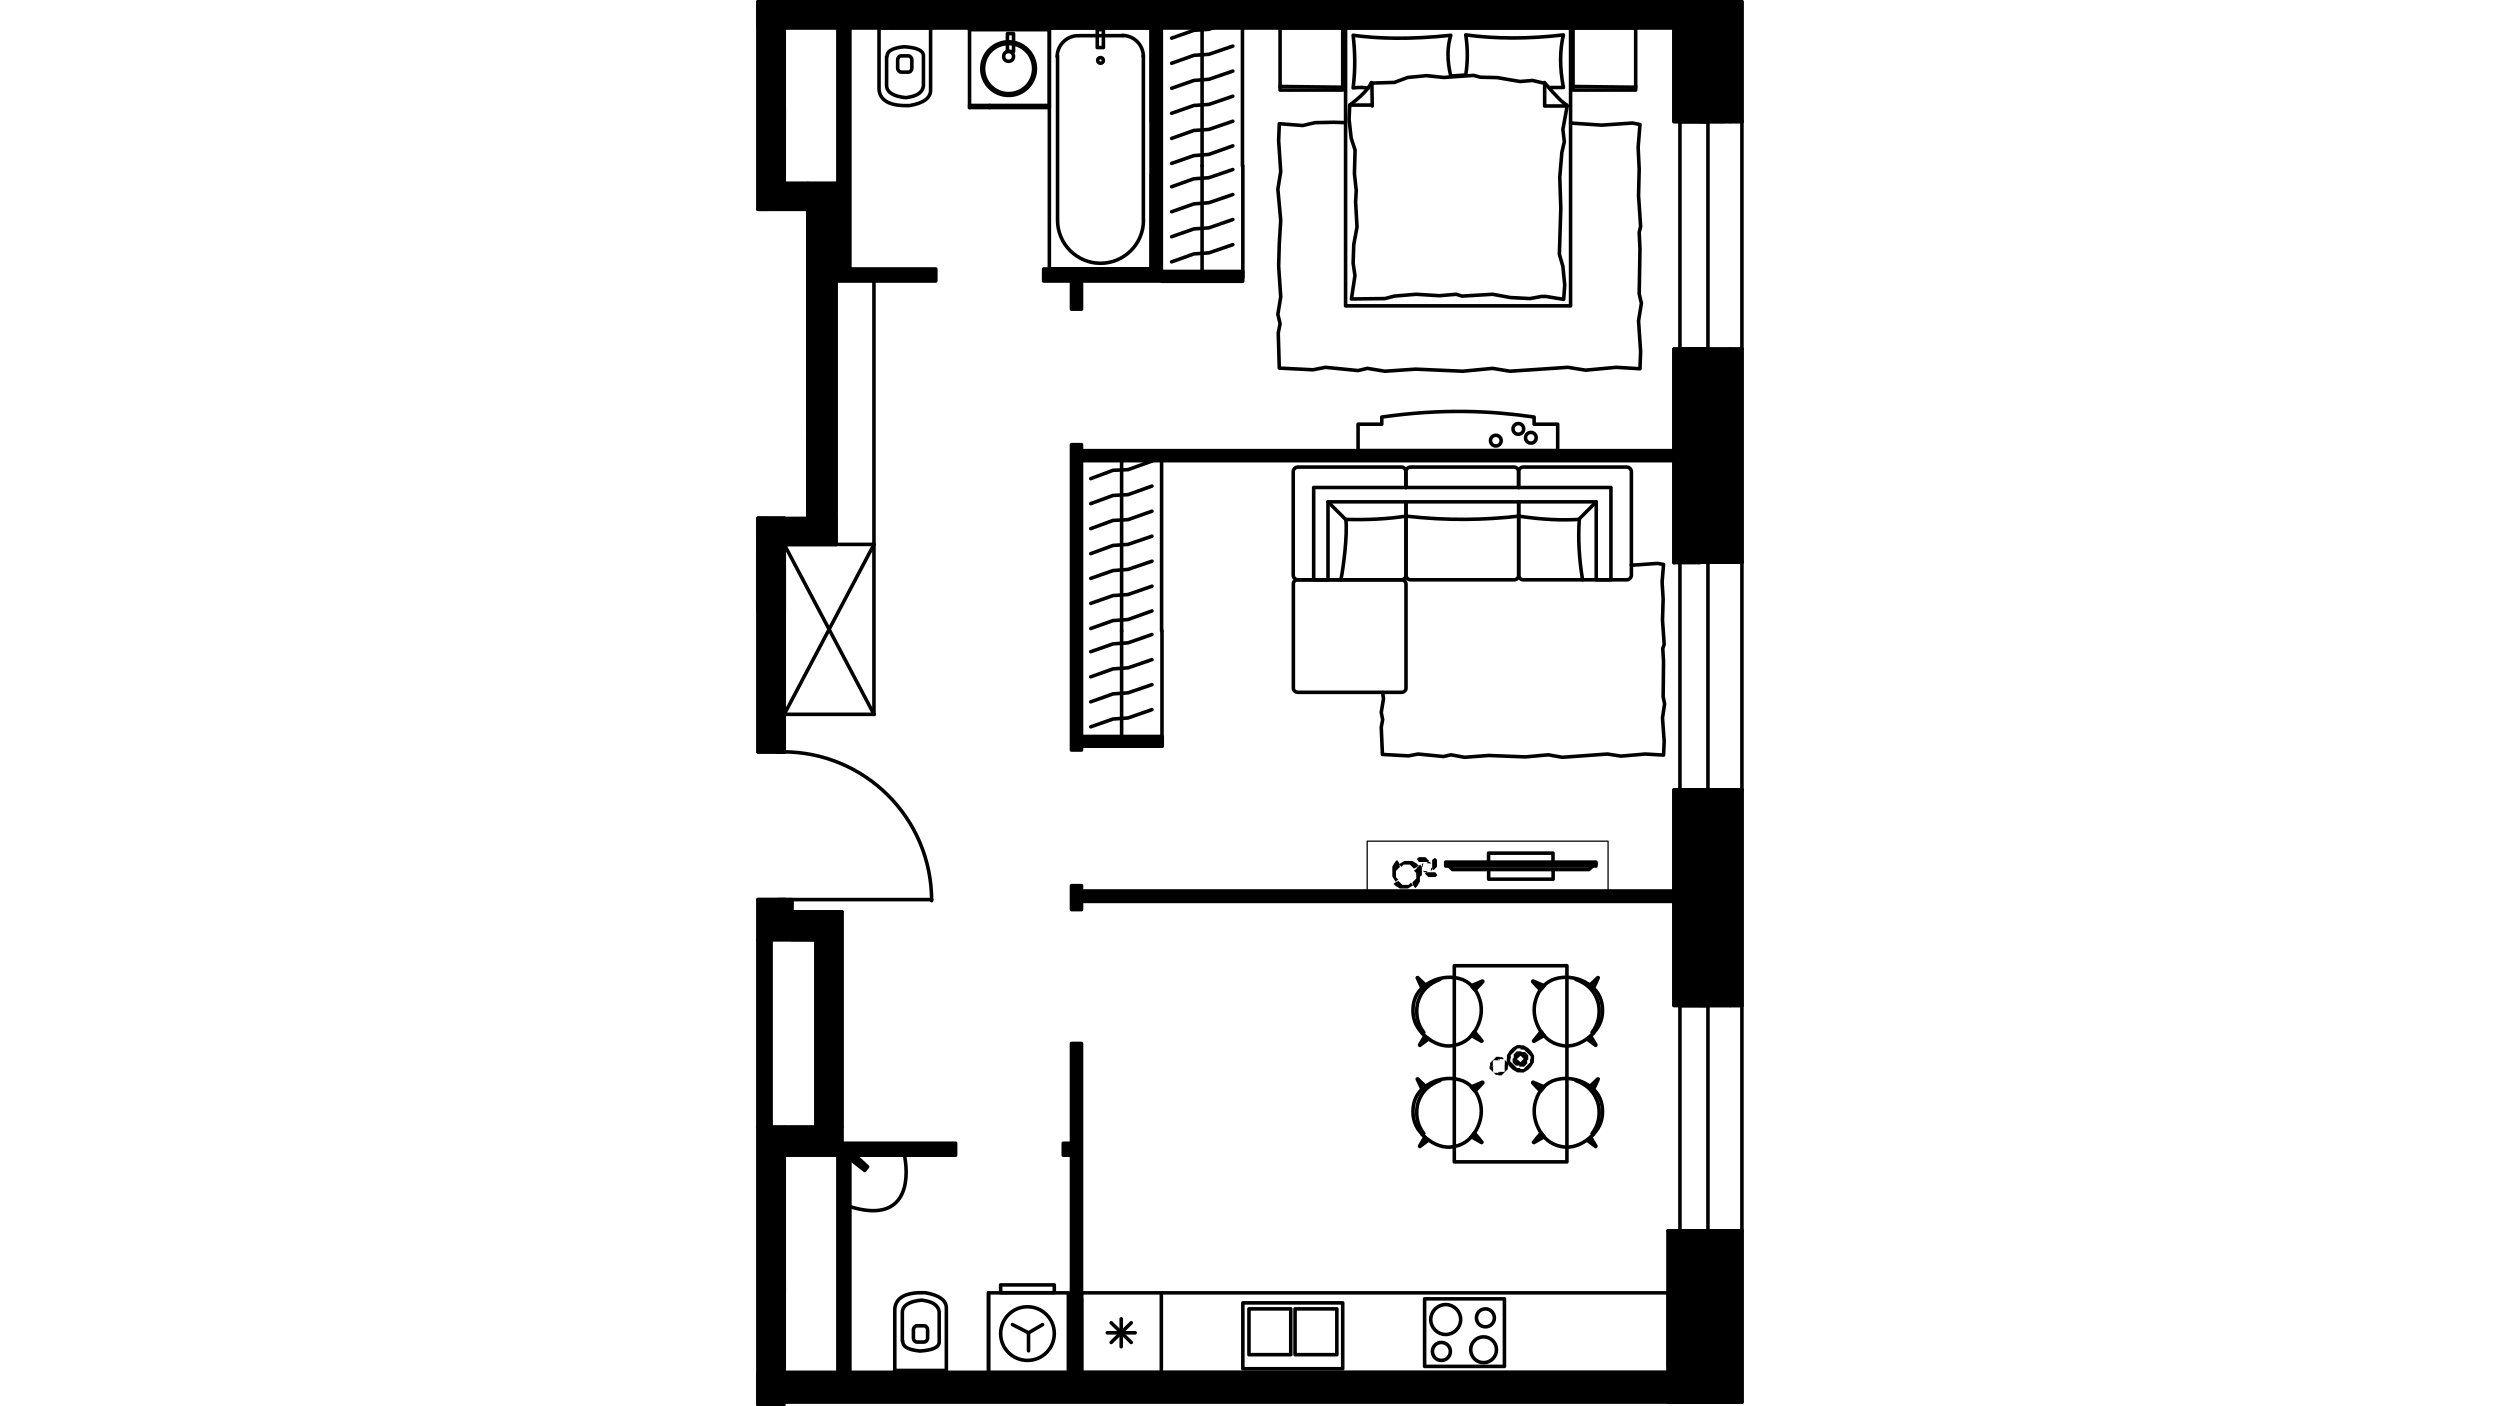 <?xml version="1.0" encoding="utf-8"?>
<!-- Generator: Adobe Illustrator 22.0.1, SVG Export Plug-In . SVG Version: 6.00 Build 0)  -->
<svg version="1.1" id="Слой_1" xmlns="http://www.w3.org/2000/svg" xmlns:xlink="http://www.w3.org/1999/xlink" x="0px" y="0px"
	 viewBox="0 0 1920 1080" style="enable-background:new 0 0 1920 1080;" xml:space="preserve">
<style type="text/css">
	.st0{fill:none;stroke:#000000;stroke-width:2.747;stroke-linecap:round;stroke-linejoin:round;stroke-miterlimit:22.926;}
	.st1{fill:none;stroke:#000000;stroke-width:0.986;stroke-linecap:round;stroke-linejoin:round;stroke-miterlimit:22.926;}
	.st2{fill:none;}
</style>
<g>
	<polygon class="st0" points="891.9,992.9 830.6,992.9 830.6,1054.1 830.6,992.9 1281.2,992.9 1281.2,1054.1 830.6,1054.1 
		891.9,1054.1 	"/>
	<rect x="1094.1" y="997.5" class="st0" width="61.3" height="51.9"/>
	<rect x="954.5" y="1000.6" class="st0" width="76.7" height="50.6"/>
	<line class="st0" x1="850.4" y1="1023.6" x2="871.8" y2="1023.6"/>
	<line class="st0" x1="853.4" y1="1015.9" x2="868.8" y2="1031"/>
	<line class="st0" x1="861.1" y1="1012.9" x2="861.1" y2="1034.3"/>
	<line class="st0" x1="868.8" y1="1015.9" x2="853.4" y2="1031"/>
	<rect x="959.2" y="1005.2" class="st0" width="32.1" height="35.2"/>
	<rect x="994.6" y="1005.2" class="st0" width="32.1" height="35.2"/>
	<path class="st0" d="M1107,1031c-3.8,0-6.9,3-6.9,6.9c0,3.8,3,6.9,6.9,6.9c3.8,0,6.9-3,6.9-6.9
		C1113.9,1034.1,1110.8,1031,1107,1031"/>
	<path class="st0" d="M1110.3,1001.9c-6.3,0-11.5,5.2-11.5,11.5s5.2,11.5,11.5,11.5s11.5-5.2,11.5-11.5S1116.6,1001.9,1110.3,1001.9
		"/>
	<path class="st0" d="M1139.4,1026.7c-5.5,0-9.9,4.4-9.9,9.9s4.4,9.9,9.9,9.9s9.9-4.4,9.9-9.9S1144.9,1026.7,1139.4,1026.7"/>
	<path class="st0" d="M1140.8,1005.2c-3.8,0-6.9,3-6.9,6.9c0,3.8,3,6.9,6.9,6.9c3.8,0,6.9-3,6.9-6.9
		C1147.6,1008.2,1144.6,1005.2,1140.8,1005.2"/>
	<rect x="805.9" y="21.4" class="st0" width="78.3" height="185.2"/>
	<path class="st0" d="M828.1,27.4c-8.8,0-16.2,7.1-16.2,16.2"/>
	<path class="st0" d="M828.9,27.4"/>
	<line class="st0" x1="828.9" y1="27.4" x2="862.7" y2="27.4"/>
	<path class="st0" d="M878.1,43.4c0-8.8-7.1-16.2-16.2-16.2"/>
	<path class="st0" d="M878.1,42.8"/>
	<line class="st0" x1="878.1" y1="42.8" x2="878.1" y2="168.4"/>
	<path class="st0" d="M812.2,169.2c0,18.1,14.8,33,33,33c18.1,0,33-14.8,33-33"/>
	<path class="st0" d="M812.2,168.4"/>
	<line class="st0" x1="812.2" y1="168.4" x2="812.2" y2="42.8"/>
	<path class="st0" d="M845.2,44.2c-1.4,0-2.2,1.1-2.2,2.2c0,1.4,1.1,2.2,2.2,2.2c1.4,0,2.2-1.1,2.2-2.2
		C847.4,45,846.3,44.2,845.2,44.2"/>
	<rect x="842.7" y="22.8" class="st0" width="4.7" height="13.7"/>
	<line class="st0" x1="805.9" y1="82.6" x2="744.6" y2="82.6"/>
	<polyline class="st0" points="805.9,82.6 805.9,21.4 744.6,21.4 744.6,82.6 	"/>
	<line class="st0" x1="805.9" y1="22.8" x2="744.6" y2="22.8"/>
	<path class="st0" d="M774.6,32.1c-11.5,0-20.6,9.3-20.6,20.6c0,11.5,9.3,20.6,20.6,20.6c11.5,0,20.6-9.3,20.6-20.6
		C795.2,41.2,785.8,32.1,774.6,32.1"/>
	<path class="st0" d="M774.6,33.5c-10.7,0-19.2,8.5-19.2,19.2s8.5,19.2,19.2,19.2s19.2-8.5,19.2-19.2S785.3,33.5,774.6,33.5"/>
	<path class="st0" d="M774.6,39.5c-2.2,0-3.8,1.6-3.8,3.8s1.6,3.8,3.8,3.8s3.8-1.6,3.8-3.8S776.7,39.5,774.6,39.5"/>
	<rect x="773.7" y="25.8" class="st0" width="4.7" height="13.7"/>
	<line class="st0" x1="805.9" y1="81" x2="744.6" y2="81"/>
	<line class="st0" x1="760" y1="82.6" x2="760" y2="81"/>
	<line class="st0" x1="589.9" y1="865.7" x2="589.9" y2="721.7"/>
	<line class="st0" x1="582.2" y1="721.7" x2="582.2" y2="865.7"/>
	<polyline class="st0" points="602.3,690.9 597.6,690.9 582.2,690.9 	"/>
	<polyline class="st0" points="602.3,577.5 597.6,577.5 582.2,577.5 	"/>
	<line class="st0" x1="602.3" y1="700.3" x2="602.3" y2="690.9"/>
	<path class="st0" d="M602.3,398h-20.1v179.4 M602.3,577.5V418.1"/>
	<line class="st0" x1="582.2" y1="690.9" x2="582.2" y2="721.7"/>
	<path class="st0" d="M715.5,691.7c0-63.2-51.1-114.3-114.3-114.3"/>
	<line class="st0" x1="602.3" y1="690.9" x2="715.5" y2="690.9"/>
	<line class="st0" x1="602.3" y1="577.5" x2="597.6" y2="577.5"/>
	<line class="st0" x1="602.3" y1="690.9" x2="597.6" y2="690.9"/>
	<line class="st0" x1="602.3" y1="1054.1" x2="602.3" y2="887.1"/>
	<line class="st0" x1="582.2" y1="865.7" x2="582.2" y2="1078.6"/>
	<path class="st0" d="M582.2,398.3h7.7 M589.9,160.7h-7.7"/>
	<line class="st0" x1="602.3" y1="140.9" x2="602.3" y2="21.4"/>
	<line class="st0" x1="582.2" y1="1.3" x2="582.2" y2="160.7"/>
	<path class="st0" d="M1311.7,268.1h17H1311.7z"/>
	<path class="st0" d="M1311.7,93.4h17H1311.7z"/>
	<path class="st0" d="M1328.7,268.1h9.1H1328.7z"/>
	<path class="st0" d="M1328.7,93.4h9.1H1328.7z"/>
	<polyline class="st0" points="1311.7,268.1 1305.6,268.1 1290.2,268.1 	"/>
	<polyline class="st0" points="1311.7,93.4 1305.6,93.4 1290.2,93.4 	"/>
	<line class="st0" x1="1311.7" y1="84" x2="1311.7" y2="93.4"/>
	<line class="st0" x1="1328.7" y1="84" x2="1311.7" y2="84"/>
	<path class="st0" d="M1311.7,606.6h17H1311.7z"/>
	<path class="st0" d="M1311.7,431.8h17H1311.7z"/>
	<path class="st0" d="M1328.7,606.6h9.1H1328.7z"/>
	<path class="st0" d="M1328.7,431.8h9.1H1328.7z"/>
	<polyline class="st0" points="1311.7,606.6 1305.6,606.6 1290.2,606.6 	"/>
	<polyline class="st0" points="1311.7,431.8 1305.6,431.8 1290.2,431.8 	"/>
	<line class="st0" x1="1311.7" y1="422.8" x2="1311.7" y2="431.8"/>
	<line class="st0" x1="1328.7" y1="422.8" x2="1311.7" y2="422.8"/>
	<path class="st0" d="M1311.7,945.3h17H1311.7z"/>
	<path class="st0" d="M1311.7,772.2h17H1311.7z"/>
	<path class="st0" d="M1328.7,945.3h9.1H1328.7z"/>
	<path class="st0" d="M1328.7,772.2h9.1H1328.7z"/>
	<polyline class="st0" points="1311.7,945.3 1305.6,945.3 1290.2,945.3 	"/>
	<polyline class="st0" points="1311.7,772.2 1305.6,772.2 1290.2,772.2 	"/>
	<line class="st0" x1="1311.7" y1="761.5" x2="1311.7" y2="772.2"/>
	<line class="st0" x1="1328.7" y1="761.5" x2="1311.7" y2="761.5"/>
	<line class="st0" x1="1337.8" y1="1076.9" x2="1337.8" y2="945.3"/>
	<line class="st0" x1="1337.8" y1="772.2" x2="1337.8" y2="606.6"/>
	<line class="st0" x1="1337.8" y1="431.8" x2="1337.8" y2="268.1"/>
	<line class="st0" x1="1337.8" y1="93.4" x2="1337.8" y2="1.3"/>
	<line class="st0" x1="1290.2" y1="21.4" x2="1290.2" y2="93.4"/>
	<line class="st0" x1="1290.2" y1="268.1" x2="1290.2" y2="431.8"/>
	<line class="st0" x1="1290.2" y1="606.6" x2="1290.2" y2="772.2"/>
	<line class="st0" x1="1290.2" y1="1049.5" x2="1290.2" y2="1054.1"/>
	<line class="st0" x1="1337.8" y1="93.4" x2="1337.8" y2="268.1"/>
	<line class="st0" x1="1290.2" y1="93.4" x2="1290.2" y2="268.1"/>
	<polyline class="st0" points="1311.7,93.4 1311.7,180.7 1311.7,268.1 	"/>
	<line class="st0" x1="1311.7" y1="93.4" x2="1305.6" y2="93.4"/>
	<line class="st0" x1="1311.7" y1="268.1" x2="1305.6" y2="268.1"/>
	<line class="st0" x1="1337.8" y1="431.8" x2="1337.8" y2="606.6"/>
	<line class="st0" x1="1290.2" y1="431.8" x2="1290.2" y2="606.6"/>
	<polyline class="st0" points="1311.7,431.8 1311.7,519.2 1311.7,606.6 	"/>
	<line class="st0" x1="1311.7" y1="431.8" x2="1305.6" y2="431.8"/>
	<line class="st0" x1="1311.7" y1="606.6" x2="1305.6" y2="606.6"/>
	<line class="st0" x1="1337.8" y1="772.2" x2="1337.8" y2="945.3"/>
	<line class="st0" x1="1290.2" y1="772.2" x2="1290.2" y2="945.3"/>
	<polyline class="st0" points="1311.7,772.2 1311.7,858 1311.7,945.3 	"/>
	<line class="st0" x1="1311.7" y1="772.2" x2="1305.6" y2="772.2"/>
	<line class="st0" x1="1311.7" y1="945.3" x2="1305.6" y2="945.3"/>
	<path class="st0" d="M1290.2,1054.1h-9.1H602.3 M582.2,1054.1v24.5"/>
	<path class="st0" d="M1311.7,945.3h-30.8 M1281.2,945.3v104.1h9.1"/>
	<path class="st0" d="M685,21.4h605.3 M1290.2,1.3H685"/>
	<path class="st0" d="M1311.7,606.8h-26.1v165.4 M1285.6,772.2h26.1v-10.7"/>
	<path class="st0" d="M1311.7,268.1h-26.1v164 M1285.6,431.8h26.1v-9.1"/>
	<path class="st0" d="M1285.6,21.4v72 M1285.6,93.4h26.1v-9.1"/>
	<line class="st0" x1="602.3" y1="418.1" x2="642.1" y2="418.1"/>
	<line class="st0" x1="620.4" y1="398.3" x2="602.3" y2="398.3"/>
	<line class="st0" x1="602.3" y1="887.1" x2="646.5" y2="887.1"/>
	<line class="st0" x1="626.7" y1="865.7" x2="589.9" y2="865.7"/>
	<line class="st0" x1="646.5" y1="887.1" x2="646.5" y2="700.3"/>
	<line class="st0" x1="626.7" y1="721.7" x2="626.7" y2="865.7"/>
	<line class="st0" x1="646.5" y1="700.3" x2="602.3" y2="700.3"/>
	<line class="st0" x1="589.9" y1="721.7" x2="626.7" y2="721.7"/>
	<line class="st0" x1="582.2" y1="160.7" x2="620.4" y2="160.7"/>
	<line class="st0" x1="642.1" y1="140.9" x2="602.3" y2="140.9"/>
	<line class="st0" x1="620.4" y1="160.7" x2="620.4" y2="326.3"/>
	<line class="st0" x1="620.4" y1="337.1" x2="620.4" y2="398.3"/>
	<line class="st0" x1="642.1" y1="418.1" x2="642.1" y2="140.9"/>
	<line class="st0" x1="1285.6" y1="692.6" x2="1285.6" y2="684.9"/>
	<line class="st0" x1="1285.6" y1="353.8" x2="1285.6" y2="346.1"/>
	<line class="st0" x1="830.6" y1="1054.1" x2="830.6" y2="997.5"/>
	<polyline class="st0" points="822.9,991.2 822.9,1054.1 830.6,1054.1 	"/>
	<line class="st0" x1="884.2" y1="206.6" x2="805.9" y2="206.6"/>
	<line class="st0" x1="642.1" y1="206.6" x2="642.1" y2="215.9"/>
	<line class="st0" x1="652.8" y1="21.4" x2="643.5" y2="21.4"/>
	<line class="st0" x1="602.3" y1="82.6" x2="602.3" y2="91.7"/>
	<polyline class="st0" points="891.9,21.4 884.2,21.4 884.2,93.4 	"/>
	<line class="st0" x1="884.2" y1="134.6" x2="884.2" y2="206.6"/>
	<rect x="759.2" y="992.9" class="st0" width="61.3" height="61.3"/>
	<rect x="768.5" y="986.8" class="st0" width="41.2" height="6"/>
	<polyline class="st0" points="800.7,1017.3 789.9,1023.6 789.9,1037.4 	"/>
	<line class="st0" x1="789.9" y1="1023.6" x2="777.6" y2="1017.3"/>
	<path class="st0" d="M789.1,1003.6c-11.5,0-20.6,9.3-20.6,20.6c0,11.5,9.3,20.6,20.6,20.6c11.5,0,20.6-9.3,20.6-20.6
		C809.7,1012.6,800.4,1003.6,789.1,1003.6"/>
	<line class="st0" x1="759.2" y1="1054.1" x2="759.2" y2="992.9"/>
	<line class="st0" x1="643.5" y1="1054.1" x2="652.8" y2="1054.1"/>
	<line class="st0" x1="646.5" y1="878" x2="646.5" y2="887.1"/>
	<path class="st0" d="M582.2,1.3v20.1 M685,1.3h-82.7 M602.3,21.4H685"/>
	<path class="st0" d="M602.3,398h-20.1v72 M602.3,470.3v-52.2"/>
	<line class="st0" x1="602.3" y1="983.8" x2="602.3" y2="992.9"/>
	<polygon points="1290.2,268.1 1290.2,431.8 1305.6,431.8 1311.7,431.8 1328.7,431.8 1337.8,431.8 1337.8,268.1 1328.7,268.1 
		1311.7,268.1 1305.6,268.1 	"/>
	<polygon class="st0" points="1290.2,268.1 1290.2,431.8 1305.6,431.8 1311.7,431.8 1328.7,431.8 1337.8,431.8 1337.8,268.1 
		1328.7,268.1 1311.7,268.1 1305.6,268.1 	"/>
	<rect x="582.2" y="1.3" width="19.9" height="139.5"/>
	<rect x="582.2" y="1.3" class="st0" width="19.9" height="139.5"/>
	<rect x="602.3" y="1.3" width="688.1" height="19.9"/>
	<rect x="602.3" y="1.3" class="st0" width="688.1" height="19.9"/>
	<rect x="1290.2" y="1.3" width="47.5" height="92"/>
	<rect x="1290.2" y="1.3" class="st0" width="47.5" height="92"/>
	<polygon points="1311.7,606.6 1305.6,606.6 1290.2,606.6 1290.2,772.2 1305.6,772.2 1311.7,772.2 1328.7,772.2 1337.8,772.2 
		1337.8,606.6 1328.7,606.6 	"/>
	<polygon class="st0" points="1311.7,606.6 1305.6,606.6 1290.2,606.6 1290.2,772.2 1305.6,772.2 1311.7,772.2 1328.7,772.2 
		1337.8,772.2 1337.8,606.6 1328.7,606.6 	"/>
	<rect x="620.4" y="140.9" width="21.5" height="257.5"/>
	<rect x="620.4" y="140.9" class="st0" width="21.5" height="257.5"/>
	<rect x="582.2" y="398.3" width="59.8" height="19.9"/>
	<rect x="582.2" y="398.3" class="st0" width="59.8" height="19.9"/>
	<polygon points="589.9,160.7 620.4,160.7 620.4,140.9 602.3,140.9 582.2,140.9 582.2,160.7 	"/>
	<polygon class="st0" points="589.9,160.7 620.4,160.7 620.4,140.9 602.3,140.9 582.2,140.9 582.2,160.7 	"/>
	<rect x="582.2" y="418.1" width="19.9" height="159.4"/>
	<rect x="582.2" y="418.1" class="st0" width="19.9" height="159.4"/>
	<rect x="1281.2" y="945.3" width="56.6" height="131.6"/>
	<rect x="1281.2" y="945.3" class="st0" width="56.6" height="131.6"/>
	<rect x="602.3" y="1054.1" width="678.9" height="22.7"/>
	<rect x="602.3" y="1054.1" class="st0" width="678.9" height="22.7"/>
	<rect x="582.2" y="865.7" width="19.9" height="213"/>
	<rect x="582.2" y="865.7" class="st0" width="19.9" height="213"/>
	<rect x="582.2" y="690.9" width="26.1" height="30.6"/>
	<rect x="582.2" y="690.9" class="st0" width="26.1" height="30.6"/>
	<rect x="626.7" y="700.3" width="19.9" height="165.5"/>
	<rect x="626.7" y="700.3" class="st0" width="19.9" height="165.5"/>
	<rect x="608.3" y="700.3" width="18.4" height="21.4"/>
	<rect x="608.3" y="700.3" class="st0" width="18.4" height="21.4"/>
	<polygon points="646.5,865.7 626.7,865.7 602.3,865.7 602.3,887.1 646.5,887.1 646.5,878 	"/>
	<polygon class="st0" points="646.5,865.7 626.7,865.7 602.3,865.7 602.3,887.1 646.5,887.1 646.5,878 	"/>
	<rect x="1285.6" y="1.3" width="39" height="92"/>
	<rect x="1285.6" y="1.3" class="st0" width="39" height="92"/>
	<rect x="1285.6" y="268.1" width="19.9" height="164"/>
	<rect x="1285.6" y="268.1" class="st0" width="19.9" height="164"/>
	<rect x="1285.6" y="606.6" width="19.9" height="165.5"/>
	<rect x="1285.6" y="606.6" class="st0" width="19.9" height="165.5"/>
	<rect x="643.5" y="885.2" width="9.2" height="168.9"/>
	<rect x="643.5" y="885.2" class="st0" width="9.2" height="168.9"/>
	<rect x="822.9" y="801.4" width="7.7" height="252.9"/>
	<rect x="822.9" y="801.4" class="st0" width="7.7" height="252.9"/>
	<rect x="816.6" y="878" width="6.1" height="9.2"/>
	<rect x="816.6" y="878" class="st0" width="6.1" height="9.2"/>
	<rect x="646.5" y="878" width="87.4" height="9.2"/>
	<rect x="646.5" y="878" class="st0" width="87.4" height="9.2"/>
	<rect x="582.2" y="721.7" width="10" height="144.1"/>
	<rect x="582.2" y="721.7" class="st0" width="10" height="144.1"/>
	<rect x="830.6" y="684.3" width="459.8" height="8"/>
	<rect x="830.6" y="684.3" class="st0" width="459.8" height="8"/>
	<rect x="822.9" y="680.2" width="7.7" height="18.4"/>
	<rect x="822.9" y="680.2" class="st0" width="7.7" height="18.4"/>
	<rect x="822.9" y="341.5" width="7.7" height="234.5"/>
	<rect x="822.9" y="341.5" class="st0" width="7.7" height="234.5"/>
	<rect x="830.6" y="346.1" width="455.2" height="7.7"/>
	<rect x="830.6" y="346.1" class="st0" width="455.2" height="7.7"/>
	<rect x="642.1" y="206.6" width="76.6" height="9.2"/>
	<rect x="642.1" y="206.6" class="st0" width="76.6" height="9.2"/>
	<rect x="643.5" y="8.5" width="9.2" height="202.8"/>
	<rect x="643.5" y="8.5" class="st0" width="9.2" height="202.8"/>
	<rect x="884.2" y="6.8" width="7.7" height="200"/>
	<rect x="884.2" y="6.8" class="st0" width="7.7" height="200"/>
	<rect x="801.5" y="206.6" width="90.4" height="9.2"/>
	<rect x="801.5" y="206.6" class="st0" width="90.4" height="9.2"/>
	<rect x="822.9" y="215.9" width="7.7" height="21.5"/>
	<rect x="822.9" y="215.9" class="st0" width="7.7" height="21.5"/>
	<path class="st0" d="M675.1,21.4c0,15.7,0,31.3,0,47.3c0.8,9.1,9.1,12.9,23.4,12.4c11-1.9,16.5-6,16.2-12.4V21.4h-39.8H675.1z"/>
	<path class="st0" d="M680.9,43.6c0,7.4,0,14.8,0,22.3c0.3,5.2,5.5,8.2,14.8,9.1c9.3-1.1,12.9-4.4,13.5-9.1c0-7.4,0-14.8,0-22.3
		c0.5-5.2-5.8-7.1-14.8-7.7c-6.9,0.8-13.2,2.2-13.2,7.7C681.2,43.6,680.9,43.6,680.9,43.6z"/>
	<path class="st0" d="M689.4,46v6.3c0,1.7,1.3,3.1,2.8,3.1h5.3c1.6,0,2.8-1.4,2.8-3.1V46c0-1.7-1.3-3.1-2.8-3.1h-5.3
		C690.6,42.9,689.4,44.3,689.4,46L689.4,46z"/>
	<path class="st0" d="M687.2,1052.5c0-15.7,0-31.3,0-47.3c0.8-9.1,9.1-12.9,23.4-12.4c11,1.9,16.5,6,16.2,12.4v47.3H687H687.2z"/>
	<path class="st0" d="M693,1029.9c0-7.4,0-14.8,0-22.3c0.3-5.2,5.5-8.2,14.8-9.1c9.3,1.1,12.9,4.4,13.5,9.1c0,7.4,0,14.8,0,22.3
		c0.5,5.2-5.8,7.1-14.8,7.7c-6.9-0.8-13.2-2.2-13.2-7.7H693z"/>
	<path class="st0" d="M701.5,1027.6v-6.3c0-1.7,1.3-3.1,2.8-3.1h5.3c1.6,0,2.8,1.4,2.8,3.1v6.3c0,1.7-1.3,3.1-2.8,3.1h-5.3
		C702.7,1030.7,701.5,1029.3,701.5,1027.6L701.5,1027.6z"/>
	<polyline class="st0" points="1033.4,94.2 1024.3,93.9 1010,94.2 1000.4,96.4 982.5,95 982,108.2 983.6,131.8 981.4,145.3 
		983.6,169.2 982.5,187 982,204.4 983.6,228 981.4,241.4 983.1,248.6 981.7,255.7 982.5,282.7 1008.4,284 1018,282.1 1043,284.6 
		1050.1,282.9 1063.6,285.1 1087.2,283.5 1123.5,285.1 1146.3,282.9 1159.7,285.1 1204.2,282.1 1217.7,284.3 1241.3,282.1 
		1259.5,283.2 1260,270 1258.4,246.4 1260.6,232.9 1258.9,225.8 1259.5,191.2 1258.9,178.5 1260,173.9 1258.4,150.2 1258.9,129.9 
		1258.1,113.1 1259.5,95.6 1253.7,94.5 1230.1,96.1 1206.2,94.5 	"/>
	<rect x="1033.4" y="21.4" class="st0" width="172.8" height="213.5"/>
	<path class="st0" d="M1053.4,80.7h-16.8l-0.5,11l1.6,14.3l3,9.3l-0.5,18.1l1.4,12.9l-0.5,8.8l1.1,19.2l-2.5,13.5l-0.5,14.3l1.4,9.6
		l-2.7,17.9l25.8-0.3l7.1-1.9l16.8-1.4l17.9,1.1l12.9-1.1l4.4,1.4l23.6-1.4l13.5,2.5l15.1,0.8l8.8-1.6c1.1,0,2.5,0,3.6,0l13.5,2.2
		l0.8-11l-1.4-14.3l-2.7-9.3l1.1-35.4l-0.8-23.6l1.6-19.2l1.9-8.2l-1.1-9.6l3.3-17.9h-17.3V64l-9.3-2.2l-9.6,0.8l-17.6-3l-12.9-0.3
		l-5.2-1.4l-22.8,1.6l-13.5-1.4l-14.3,1.4l-10.2,3.8l-17.3,0.5l0.3,17.6L1053.4,80.7z"/>
	<path class="st0" d="M1036.7,80.7c9.6-7.4,14.6-12.9,16.5-17.3"/>
	<path class="st0" d="M1203.4,80.7c-3-1.6-7.7-6-17.3-17.3"/>
	<path class="st0" d="M1050.7,67.8c-3-0.8-6.9-0.8-11.5-0.3c1.9-15.1,1.4-28.3,0-40.4c19.8,2.7,44,3.3,75,0c-2.7,8.8-3,19,0,31.3
		c3.8-0.3,7.7-0.5,11.5-0.8c1.6-10.2,1.6-20.6,0-30.8c22.5,3,47.3,3.3,75,0c-2.7,11.3-3,24.7,0,40.4c-3.6,0-7.1,0-10.4,0"/>
	<rect x="983.1" y="21.4" class="st0" width="48.1" height="47.8"/>
	<polyline class="st0" points="983.1,66.4 1031.2,67 1031.2,66.4 	"/>
	<rect x="1208.1" y="21.4" class="st0" width="48.1" height="47.8"/>
	<polyline class="st0" points="1208.1,66.4 1256.2,67 1256.2,66.4 	"/>
	<path d="M1167.7,808v2.7V808z M1167.7,810.7V808h0.3h0.3h0.3h0.3h0.3h0.3h0.3h0.3h0.3h0.3h0.3h0.3l0.3,0.3l0.3,0.3l0.3,0.3l0.3,0.3
		l0.3,0.3l0.3,0.3l0.3,0.3l0.3,0.3v0.3v0.3v0.3v0.3v0.3v0.3v0.3v0.3v0.3v0.3v0.3v0.3h-2.7L1167.7,810.7z M1172.9,813.2h-2.7H1172.9z
		 M1170.2,813.2h2.7v0.3v0.3v0.3v0.3v0.3v0.3v0.3v0.3v0.3v0.3v0.3v0.3l-0.3,0.3l-0.3,0.3l-0.3,0.3l-0.3,0.3l-0.3,0.3l-0.3,0.3
		l-0.3,0.3l-0.3,0.3h-0.3h-0.3h-0.3h-0.3h-0.3h-0.3h-0.3h-0.3h-0.3h-0.3h-0.3h-0.3v-2.7L1170.2,813.2z M1167.7,818.4v-2.7V818.4z
		 M1167.7,815.7v2.7h-0.3h-0.3h-0.3h-0.3h-0.3h-0.3h-0.3h-0.3h-0.3h-0.3h-0.3h-0.3l-0.3-0.3l-0.3-0.3l-0.3-0.3l-0.3-0.3l-0.3-0.3
		l-0.3-0.3l-0.3-0.3l-0.3-0.3v-0.3v-0.3v-0.3v-0.3v-0.3v-0.3v-0.3v0.1v-0.3v-0.3v-0.3v-0.3h2.7L1167.7,815.7z M1162.5,813.2h2.7
		H1162.5z M1165.2,813.2h-2.7v-0.3v-0.3v-0.3V812v-0.3v-0.3v-0.3V811v-0.3v-0.3v-0.3v-0.3l0.3-0.3l0.3-0.3l0.3-0.3l0.3-0.3l0.3-0.3
		l0.3-0.3l0.3-0.3l0.3-0.3h0.3h0.3h0.3h0.3h0.3h0.3h0.3h0.3h0.3h0.3h0.3h0.3v2.7L1165.2,813.2z M1167.7,810.7V808V810.7z"/>
	<path d="M1151.2,811.8v2.7V811.8z M1151.2,814.6v-2.7h0.3h0.3h0.3h0.3h0.3h0.3h0.3h0.3l0.3,0.3l0.3,0.3l0.3,0.3l0.3,0.3l0.3,0.3
		l0.3,0.3l0.3,0.3l0.3,0.3l0.3,0.3l0.3,0.3l0.3,0.3l0.3,0.3l0.3,0.3l0.3,0.3l0.3,0.3l0.3,0.3v0.3v0.3v0.3v0.3v0.3v0.3v0.3v0.3h-2.7
		v-0.3v-0.3v-0.3v-0.3V817v-0.3v-0.3v-0.3v-0.3v-0.3v-0.3v-0.3v-0.3v-0.3V814l-0.3-0.3l-0.3-0.3h-0.3h-0.3h-0.3h-0.3h-0.3h-0.3h-0.3
		h-0.3h-0.3h-0.3h-0.3h-0.3h-0.3h-0.3h-0.3L1151.2,814.6z M1158.1,818.7h-2.7H1158.1z M1155.3,818.7h2.7v0.3v0.3v0.3v0.3v0.3v0.3
		v0.3v0.3l-0.3,0.3l-0.3,0.3l-0.3,0.3l-0.3,0.3l-0.3,0.3l-0.3,0.3l-0.3,0.3l-0.3,0.3l-0.3,0.3l-0.3,0.3l-0.3,0.3l-0.3,0.3l-0.3,0.3
		l-0.3,0.3l-0.3,0.3l-0.3,0.3h-0.3h-0.3h-0.3h-0.3h-0.3h-0.3h-0.3h-0.3v-2.7h0.3h0.3h0.3h0.3h0.3h0.3h0.3h0.3h0.3h0.3h0.3h0.3h0.3
		h0.3h0.3l0.3-0.3V822v-0.3v-0.3v-0.3v-0.3v-0.3v-0.3V820v-0.3v-0.3v-0.3v-0.3v-0.3v-0.3v-0.3v-0.3L1155.3,818.7z M1151.2,825.5
		v-2.7V825.5z M1151.2,822.8v2.7h-0.3h-0.3h-0.3h-0.3h-0.3h-0.3h-0.3h-0.3l-0.3-0.3l-0.3-0.3l-0.3-0.3l-0.3-0.3l-0.3-0.3l-0.3-0.3
		l-0.3-0.3l-0.3-0.3l-0.3-0.3l-0.3-0.3l-0.3-0.3l-0.3-0.3l-0.3-0.3l-0.3-0.3l-0.3-0.3l-0.3-0.3v-0.3v-0.3v-0.3v0.2v-0.3v-0.3v-0.3
		v-0.3h2.7v0.3v0.3v0.3v0.3v0.3v0.3v0.3v0.3v0.3v0.3v0.3v0.3v0.3v0.3v0.3v0.3l0.3,0.3h0.3h0.3h0.3h0.3h0.3h0.3h0.3h0.3h0.3h0.3h0.3
		h0.3h0.3h0.3h0.3L1151.2,822.8z M1144.4,818.7h2.7H1144.4z M1147.1,818.7h-2.7v-0.3v-0.3v-0.3v-0.3v-0.3V817v-0.3v-0.3l0.3-0.3
		l0.3-0.3l0.3-0.3l0.3-0.3l0.3-0.3l0.3-0.3l0.3-0.3l0.3-0.3l0.3-0.3l0.3-0.3l0.3-0.3l0.3-0.3l0.3-0.3l0.3-0.3l0.3-0.3l0.3-0.3h0.3
		h0.3h0.3h0.3h0.3h0.3h0.3h0.3v2.7h-0.3h-0.3h-0.3h-0.3h-0.3h-0.3h-0.3h-0.3h-0.3h-0.3h-0.3h-0.3h-0.3h-0.3h-0.3l-0.3,0.3l-0.3,0.3
		v0.3v0.3v0.3v0.3v0.3v0.3v0.3v0.3v0.3v0.3v0.3v0.3v0.3v0.3v0.3L1147.1,818.7z M1151.2,814.6v-2.7V814.6z"/>
	<path d="M1167.7,802.7v2.7V802.7z M1167.7,805.5v-2.7h0.5h0.5h0.5h0.5h0.5l0.5,0.3l0.5,0.3l0.5,0.3l0.5,0.3l0.5,0.3l0.5,0.3
		l0.5,0.3l0.3,0.3l0.3,0.3l0.3,0.3l0.3,0.3l0.3,0.3l0.3,0.3l0.3,0.3l0.3,0.3l0.3,0.5l0.3,0.5l0.3,0.5l0.3,0.5l0.3,0.5l0.3,0.5
		l0.3,0.5v0.5v0.5v0.5v0.5v0.5h-2.7V813v-0.3v-0.3v-0.3v-0.3v-0.3v-0.3l-0.3-0.3l-0.3-0.3l-0.3-0.3l-0.3-0.3l-0.3-0.3l-0.3-0.3
		l-0.3-0.3l-0.3-0.3l-0.3-0.3l-0.3-0.3l-0.3-0.3l-0.3-0.3l-0.3-0.3l-0.3-0.3l-0.3-0.3l-0.3-0.3l-0.3-0.3h-0.3h-0.3h-0.3h-0.3h-0.3
		h-0.3h-0.3h-0.3L1167.7,805.5z M1178.1,813.2h-2.7H1178.1z M1175.4,813.2h2.7v0.5v0.5v0.5v0.5v0.5l-0.3,0.5l-0.3,0.5l-0.3,0.5
		l-0.3,0.5l-0.3,0.5l-0.3,0.5l-0.3,0.5l-0.3,0.3l-0.3,0.3l-0.3,0.3l-0.3,0.3l-0.3,0.3l-0.3,0.3l-0.3,0.3l-0.3,0.3l-0.5,0.3l-0.5,0.3
		l-0.5,0.3l-0.5,0.3l-0.5,0.3l-0.5,0.3l-0.5,0.3h-0.5h-0.5h-0.5h-0.5h-0.5V821h0.3h0.3h0.3h0.3h0.3h0.3h0.3h0.3l0.3-0.3l0.3-0.3
		l0.3-0.3l0.3-0.3l0.3-0.3l0.3-0.3l0.3-0.3l0.3-0.3l0.3-0.3l0.3-0.3l0.3-0.3l0.3-0.3l0.3-0.3l0.3-0.3l0.3-0.3l0.3-0.3l0.3-0.3v-0.3
		v-0.3V815v-0.3v-0.3v-0.3v-0.3L1175.4,813.2z M1167.7,823.6v-2.7V823.6z M1167.7,820.9v2.7h-0.5h-0.5h-0.5h-0.5h-0.5l-0.5-0.3
		l-0.5-0.3l-0.5-0.3l-0.5-0.3l-0.5-0.3l-0.5-0.3l-0.5-0.3l-0.3-0.3l-0.3-0.3l-0.3-0.3l-0.3-0.3l-0.3-0.3l-0.3-0.3l-0.3-0.3l-0.3-0.3
		l-0.3-0.5l-0.3-0.5l-0.3-0.5l-0.3-0.5l-0.3-0.5l-0.3-0.5l-0.3-0.5v-0.5v-0.5V814v-0.5V813h2.7v0.3v0.3v0.3v0.3v0.3v0.3v0.3l0.3,0.3
		l0.3,0.3l0.3,0.3l0.3,0.3l0.3,0.3l0.3,0.3l0.3,0.3l0.3,0.3l0.3,0.3l0.3,0.3l0.3,0.3l0.3,0.3l0.3,0.3l0.3,0.3l0.3,0.3l0.3,0.3
		l0.3,0.3h0.3h0.3h0.3h0.3h0.3h0.3h0.3h0.3L1167.7,820.9z M1157.3,813.2h2.7H1157.3z M1160,813.2h-2.7v-0.5v-0.5v-0.5V811v-0.5
		l0.3-0.5l0.3-0.5l0.3-0.5l0.3-0.5l0.3-0.5l0.3-0.5l0.3-0.5l0.3-0.3l0.3-0.3l0.3-0.3l0.3-0.3l0.3-0.3l0.3-0.3l0.3-0.3l0.3-0.3
		l0.5-0.3l0.5-0.3l0.5-0.3l0.5-0.3l0.5-0.3l0.5-0.3l0.5-0.3h0.5h0.5h0.5h0.5h0.5v2.7h-0.3h-0.3h-0.3h-0.3h-0.3h-0.3h-0.3h-0.3
		l-0.3,0.3l-0.3,0.3l-0.3,0.3l-0.3,0.3l-0.3,0.3l-0.3,0.3l-0.3,0.3l-0.3,0.3l-0.3,0.3l-0.3,0.3l-0.3,0.3l-0.3,0.3l-0.3,0.3l-0.3,0.3
		l-0.3,0.3l-0.3,0.3l-0.3,0.3v0.3v0.3v0.3v0.3v0.3v0.3v0.3L1160,813.2z M1167.7,805.5v-2.7V805.5z"/>
	<rect x="1116.9" y="741.7" class="st0" width="86.5" height="150.6"/>
	<path class="st0" d="M1091.9,793.4c7.1,6.9,14.3,10.2,21.7,9.9c9.3-0.8,15.1-5.2,19.2-11.5c4.7-7.7,5.5-14.6,4.4-21.2
		c-1.9-8.8-6.3-14.8-13.5-18.1c-6.6-2.5-13.5-2.7-21.4,0c-9.3,3.8-15.9,9.9-17,20.6c-0.8,8.2,1.6,14.8,6.9,20.3H1091.9z"/>
	<path class="st0" d="M1105.9,752.2c-8,3-14.6,8.2-17.3,18.7c-1.6,8.8,0.3,15.9,4.9,22"/>
	<path d="M1094.3,795.6c-1.4,2.5-2.7,4.4-4.1,6.9c0,0.3,0.3,0.5,0.3,0.3c2.2-1.6,4.4-3.3,6.6-4.9c-1.1-0.5-1.9-1.4-3-2.2
		L1094.3,795.6z"/>
	<path class="st0" d="M1094.3,795.6c-1.4,2.5-2.7,4.4-4.1,6.9c0,0.3,0.3,0.5,0.3,0.3c2.2-1.6,4.4-3.3,6.6-4.9
		c-1.1-0.5-1.9-1.4-3-2.2L1094.3,795.6z"/>
	<path d="M1130.1,795.3c2.7,1.6,4.9,2.7,7.7,4.4c0.3,0,0.5-0.3,0.3-0.3c-1.9-2.5-3.8-4.7-5.8-7.1c-0.8,1.1-1.6,2.2-2.5,3.3
		L1130.1,795.3z"/>
	<path class="st0" d="M1130.1,795.3c2.7,1.6,4.9,2.7,7.7,4.4c0.3,0,0.5-0.3,0.3-0.3c-1.9-2.5-3.8-4.7-5.8-7.1
		c-0.8,1.1-1.6,2.2-2.5,3.3L1130.1,795.3z"/>
	<path d="M1132.8,760.2c2.2-2.2,4.1-4.1,6-6.3c0-0.3,0-0.5-0.3-0.5c-2.7,1.1-5.5,2.5-8.5,3.6c0.8,1.1,1.6,1.9,2.5,3L1132.8,760.2z"
		/>
	<path class="st0" d="M1132.8,760.2c2.2-2.2,4.1-4.1,6-6.3c0-0.3,0-0.5-0.3-0.5c-2.7,1.1-5.5,2.5-8.5,3.6c0.8,1.1,1.6,1.9,2.5,3
		L1132.8,760.2z"/>
	<path d="M1094.6,756.3c-2.2-1.9-3.8-3.6-5.8-5.5c-0.3,0-0.5,0-0.3,0.3c1.1,2.5,2.2,4.9,3.6,7.7c0.8-0.8,1.9-1.6,2.7-2.5H1094.6z"/>
	<path class="st0" d="M1094.6,756.3c-2.2-1.9-3.8-3.6-5.8-5.5c-0.3,0-0.5,0-0.3,0.3c1.1,2.5,2.2,4.9,3.6,7.7
		c0.8-0.8,1.9-1.6,2.7-2.5H1094.6z"/>
	<path class="st0" d="M1091.9,871.1c7.1,6.9,14.3,10.2,21.7,9.9c9.3-0.8,15.1-5.2,19.2-11.5c4.7-7.7,5.5-14.6,4.4-21.2
		c-1.9-8.8-6.3-14.8-13.5-18.1c-6.6-2.5-13.5-2.7-21.4,0c-9.3,3.8-15.9,9.9-17,20.6c-0.8,8.2,1.6,14.8,6.9,20.3H1091.9z"/>
	<path class="st0" d="M1105.9,829.9c-8,3-14.6,8.2-17.3,18.7c-1.6,8.8,0.3,15.9,4.9,22"/>
	<path d="M1094.3,873.3c-1.4,2.5-2.7,4.4-4.1,6.9c0,0.3,0.3,0.5,0.3,0.3c2.2-1.6,4.4-3.3,6.6-4.9c-1.1-0.5-1.9-1.4-3-2.2
		L1094.3,873.3z"/>
	<path class="st0" d="M1094.3,873.3c-1.4,2.5-2.7,4.4-4.1,6.9c0,0.3,0.3,0.5,0.3,0.3c2.2-1.6,4.4-3.3,6.6-4.9
		c-1.1-0.5-1.9-1.4-3-2.2L1094.3,873.3z"/>
	<path d="M1130.1,873.1c2.7,1.6,4.9,2.7,7.7,4.4c0.3,0,0.5-0.3,0.3-0.3c-1.9-2.5-3.8-4.7-5.8-7.1c-0.8,1.1-1.6,2.2-2.5,3.3
		L1130.1,873.1z"/>
	<path class="st0" d="M1130.1,873.1c2.7,1.6,4.9,2.7,7.7,4.4c0.3,0,0.5-0.3,0.3-0.3c-1.9-2.5-3.8-4.7-5.8-7.1
		c-0.8,1.1-1.6,2.2-2.5,3.3L1130.1,873.1z"/>
	<path d="M1132.8,837.9c2.2-2.2,4.1-4.1,6-6.3c0-0.3,0-0.5-0.3-0.5c-2.7,1.1-5.5,2.5-8.5,3.6c0.8,1.1,1.6,1.9,2.5,3L1132.8,837.9z"
		/>
	<path class="st0" d="M1132.8,837.9c2.2-2.2,4.1-4.1,6-6.3c0-0.3,0-0.5-0.3-0.5c-2.7,1.1-5.5,2.5-8.5,3.6c0.8,1.1,1.6,1.9,2.5,3
		L1132.8,837.9z"/>
	<path d="M1094.6,834.1c-2.2-1.9-3.8-3.6-5.8-5.5c-0.3,0-0.5,0-0.3,0.3c1.1,2.5,2.2,4.9,3.6,7.7c0.8-0.8,1.9-1.6,2.7-2.5H1094.6z"/>
	<path class="st0" d="M1094.6,834.1c-2.2-1.9-3.8-3.6-5.8-5.5c-0.3,0-0.5,0-0.3,0.3c1.1,2.5,2.2,4.9,3.6,7.7
		c0.8-0.8,1.9-1.6,2.7-2.5H1094.6z"/>
	<path class="st0" d="M1224,793.4c-7.1,6.9-14.3,10.2-21.7,9.9c-9.3-0.8-15.1-5.2-19.2-11.5c-4.7-7.7-5.5-14.6-4.4-21.2
		c1.9-8.8,6.3-14.8,13.5-18.1c6.6-2.5,13.5-2.7,21.4,0c9.3,3.8,15.9,9.9,17,20.6c0.8,8.2-1.6,14.8-6.9,20.3H1224z"/>
	<path class="st0" d="M1210.3,752.2c8,3,14.6,8.2,17.3,18.7c1.6,8.8-0.3,15.9-4.9,22"/>
	<path d="M1221.6,795.6c1.4,2.5,2.7,4.4,4.1,6.9c0,0.3-0.3,0.5-0.3,0.3c-2.2-1.6-4.4-3.3-6.6-4.9c1.1-0.5,1.9-1.4,3-2.2
		L1221.6,795.6z"/>
	<path class="st0" d="M1221.6,795.6c1.4,2.5,2.7,4.4,4.1,6.9c0,0.3-0.3,0.5-0.3,0.3c-2.2-1.6-4.4-3.3-6.6-4.9c1.1-0.5,1.9-1.4,3-2.2
		L1221.6,795.6z"/>
	<path d="M1185.8,795.3c-2.7,1.6-4.9,2.7-7.7,4.4c-0.3,0-0.5-0.3-0.3-0.3c1.9-2.5,3.8-4.7,5.8-7.1c0.8,1.1,1.6,2.2,2.5,3.3
		L1185.8,795.3z"/>
	<path class="st0" d="M1185.8,795.3c-2.7,1.6-4.9,2.7-7.7,4.4c-0.3,0-0.5-0.3-0.3-0.3c1.9-2.5,3.8-4.7,5.8-7.1
		c0.8,1.1,1.6,2.2,2.5,3.3L1185.8,795.3z"/>
	<path d="M1183.1,760.2c-2.2-2.2-4.1-4.1-6-6.3c0-0.3,0-0.5,0.3-0.5c2.7,1.1,5.5,2.5,8.5,3.6c-0.8,1.1-1.6,1.9-2.5,3L1183.1,760.2z"
		/>
	<path class="st0" d="M1183.1,760.2c-2.2-2.2-4.1-4.1-6-6.3c0-0.3,0-0.5,0.3-0.5c2.7,1.1,5.5,2.5,8.5,3.6c-0.8,1.1-1.6,1.9-2.5,3
		L1183.1,760.2z"/>
	<path d="M1221.3,756.3c2.2-1.9,3.8-3.6,5.8-5.5c0.3,0,0.5,0,0.3,0.3c-1.1,2.5-2.2,4.9-3.6,7.7c-0.8-0.8-1.9-1.6-2.7-2.5H1221.3z"/>
	<path class="st0" d="M1221.3,756.3c2.2-1.9,3.8-3.6,5.8-5.5c0.3,0,0.5,0,0.3,0.3c-1.1,2.5-2.2,4.9-3.6,7.7
		c-0.8-0.8-1.9-1.6-2.7-2.5H1221.3z"/>
	<path class="st0" d="M1224,871.1c-7.1,6.9-14.3,10.2-21.7,9.9c-9.3-0.8-15.1-5.2-19.2-11.5c-4.7-7.7-5.5-14.6-4.4-21.2
		c1.9-8.8,6.3-14.8,13.5-18.1c6.6-2.5,13.5-2.7,21.4,0c9.3,3.8,15.9,9.9,17,20.6c0.8,8.2-1.6,14.8-6.9,20.3H1224z"/>
	<path class="st0" d="M1210.3,829.9c8,3,14.6,8.2,17.3,18.7c1.6,8.8-0.3,15.9-4.9,22"/>
	<path d="M1221.6,873.3c1.4,2.5,2.7,4.4,4.1,6.9c0,0.3-0.3,0.5-0.3,0.3c-2.2-1.6-4.4-3.3-6.6-4.9c1.1-0.5,1.9-1.4,3-2.2
		L1221.6,873.3z"/>
	<path class="st0" d="M1221.6,873.3c1.4,2.5,2.7,4.4,4.1,6.9c0,0.3-0.3,0.5-0.3,0.3c-2.2-1.6-4.4-3.3-6.6-4.9c1.1-0.5,1.9-1.4,3-2.2
		L1221.6,873.3z"/>
	<path d="M1185.8,873.1c-2.7,1.6-4.9,2.7-7.7,4.4c-0.3,0-0.5-0.3-0.3-0.3c1.9-2.5,3.8-4.7,5.8-7.1c0.8,1.1,1.6,2.2,2.5,3.3
		L1185.8,873.1z"/>
	<path class="st0" d="M1185.8,873.1c-2.7,1.6-4.9,2.7-7.7,4.4c-0.3,0-0.5-0.3-0.3-0.3c1.9-2.5,3.8-4.7,5.8-7.1
		c0.8,1.1,1.6,2.2,2.5,3.3L1185.8,873.1z"/>
	<path d="M1183.1,837.9c-2.2-2.2-4.1-4.1-6-6.3c0-0.3,0-0.5,0.3-0.5c2.7,1.1,5.5,2.5,8.5,3.6c-0.8,1.1-1.6,1.9-2.5,3L1183.1,837.9z"
		/>
	<path class="st0" d="M1183.1,837.9c-2.2-2.2-4.1-4.1-6-6.3c0-0.3,0-0.5,0.3-0.5c2.7,1.1,5.5,2.5,8.5,3.6c-0.8,1.1-1.6,1.9-2.5,3
		L1183.1,837.9z"/>
	<path d="M1221.3,834.1c2.2-1.9,3.8-3.6,5.8-5.5c0.3,0,0.5,0,0.3,0.3c-1.1,2.5-2.2,4.9-3.6,7.7c-0.8-0.8-1.9-1.6-2.7-2.5H1221.3z"/>
	<path class="st0" d="M1221.3,834.1c2.2-1.9,3.8-3.6,5.8-5.5c0.3,0,0.5,0,0.3,0.3c-1.1,2.5-2.2,4.9-3.6,7.7
		c-0.8-0.8-1.9-1.6-2.7-2.5H1221.3z"/>
	<path class="st0" d="M993.3,448.4v80.2c0,1.7,1.6,3.1,3.5,3.1h79.5c1.9,0,3.5-1.4,3.5-3.1v-80.2c0-1.7-1.6-3.1-3.5-3.1h-79.5
		C994.8,445.2,993.3,446.6,993.3,448.4z"/>
	<path class="st0" d="M1079.8,374.4v-12.1c0-1.9-1.6-3.6-3.6-3.6h-79.4c-1.9,0-3.6,1.6-3.6,3.6v79.4c0,1.9,1.6,3.6,3.6,3.6h79.4
		c1.9,0,3.6-1.6,3.6-3.6v-56.3"/>
	<path class="st0" d="M1166.3,374.4v-12.1c0-1.9-1.6-3.6-3.6-3.6h-79.4c-1.9,0-3.6,1.6-3.6,3.6v12.1 M1079.8,385.4v56.3
		c0,1.9,1.6,3.6,3.6,3.6h79.4c1.9,0,3.6-1.6,3.6-3.6v-56.3"/>
	<path class="st0" d="M1166.3,385.4v56.3c0,1.9,1.6,3.6,3.6,3.6h79.4c1.9,0,3.6-1.6,3.6-3.6v-79.4c0-1.9-1.6-3.6-3.6-3.6h-79.4
		c-1.9,0-3.6,1.6-3.6,3.6v12.1"/>
	<polygon class="st0" points="1008.9,445.3 1008.9,374.4 1237.2,374.4 1237.2,445.3 1225.9,445.3 1225.9,385.4 1019.9,385.4 
		1019.9,445.3 	"/>
	<path class="st0" d="M1029.8,445.3c1.9-9.1,5.2-34.6,3.8-46.4c16.8,0.5,31.9-0.3,46.4-2.5c31.9,3.6,59.9,3,86.5,0
		c17.9,2.7,32.7,3.3,46.4,2.5c-1.1,15.7,0,31,2.5,46.4"/>
	<line class="st0" x1="1033.4" y1="398.9" x2="1019.9" y2="385.4"/>
	<line class="st0" x1="1212.5" y1="398.9" x2="1225.9" y2="385.4"/>
	<polyline class="st0" points="1061.9,531.8 1062.5,536.8 1060.8,547.2 1061.9,552.7 1060.8,558.5 1061.7,579.4 1081.7,580.5 
		1089.1,579.1 1108.6,581 1114.4,579.7 1124.8,581.6 1143.3,580.2 1171.5,581.3 1189.1,579.7 1199.8,581.6 1234.5,579.1 
		1244.9,580.7 1263.6,579.1 1277.6,579.9 1278.1,569.5 1276.8,551.4 1278.4,540.6 1277.3,535.1 1277.6,508.2 1277,498.1 
		1278.1,494.8 1276.8,476.3 1277.3,460.1 1276.5,447.2 1277.6,433.5 1272.9,432.7 1254.5,434 1252.9,433.8 	"/>
	<rect x="1050" y="646" class="st1" width="185" height="38.4"/>
	<path d="M1091.6,660.4L1091.6,660.4l-1.6-2.2L1091.6,660.4z M1093.2,662.6l-0.3,0.3l-0.3,0.3l-0.3,0.3l-0.3,0.3v0.3v0.3v0.3v0.3
		v0.3v0.3v0.3v0.3v0.3v0.3v0.3v0.3v0.3v0.3v0.3v0.3v0.3v0.3v0.3v0.3v0.3v0.3v0.3v0.3v0.3v0.3v0.3v0.3l-2.2,1.6l-0.3-0.3l-0.3-0.3
		l-0.3-0.3l-0.3-0.3l-0.3-0.3l-0.3-0.3v-0.3v-0.3v-0.3v-0.3V670v-0.3v-0.3v-0.3v-0.3v-0.3v-0.3v-0.3v-0.3v-0.3V667l0,0v-0.3l0.3-0.3
		l0.3-0.3l0.3-0.3l0.3-0.3l0.3-0.3l0.3-0.3l0.3-0.3l0.3-0.3l0.3-0.3l1.6,2.2L1093.2,662.6z M1090.5,670.3L1090.5,670.3l-2.2,1.6
		L1090.5,670.3z M1092.7,668.7L1092.7,668.7l0.3,0.3l0.3,0.3l0.3,0.3l0.3,0.3h0.3h0.3h0.3h0.3h0.3h0.3h0.3h0.3h0.3h0.3h0.3h0.3h0.3
		h0.3h0.3h0.3h0.3h0.3h0.3h0.3h0.3h0.3h0.3h0.3h0.3h0.3h0.3h0.3l1.6,2.2l-0.3,0.3l-0.3,0.3l-0.3,0.3l-0.3,0.3l-0.3,0.3h-0.3h-0.3
		h-0.3h-0.3h-0.3h-0.3h-0.3h-0.3h-0.3h-0.3h-0.3h-0.3h-0.3h-0.3h-0.3h-0.3h-0.3h-0.3l-0.3-0.3l-0.3-0.3l-0.3-0.3l-0.3-0.3l-0.3-0.3
		l-0.3-0.3l-0.3-0.3l-0.3-0.3l-0.3-0.3l2.2-1.6L1092.7,668.7z M1100.4,671.4L1100.4,671.4l1.6,2.2L1100.4,671.4z M1098.7,669.2
		L1098.7,669.2l0.3-0.3l0.3-0.3l0.3-0.3l0.3-0.3v-0.3v-0.3v-0.3V667v-0.3v-0.3v-0.3v-0.3v-0.3v-0.3v-0.3v-0.3v-0.3V664l0,0v-0.3
		v-0.3v-0.3v-0.3v-0.3v-0.3v-0.3v-0.3v-0.3V661l0,0v-0.3v-0.3l2.2-1.6l0.3,0.3l0.3,0.3l0.3,0.3l0.3,0.3l0.3,0.3v0.3v0.3v0.3v0.3v0.3
		v0.3v0.3v0.3v0.3v0.3v0.3v0.3v0.3v0.3v0.3v0.3v0.3v0.3l-0.3,0.3l-0.3,0.3l-0.3,0.3l-0.3,0.3l-0.3,0.3l-0.3,0.3l-0.3,0.3l-0.3,0.3
		l-0.3,0.3l-1.6-2.2L1098.7,669.2z M1101.5,661.5L1101.5,661.5l2.2-1.6L1101.5,661.5z M1099.3,663.2L1099.3,663.2l-0.3-0.3l-0.3-0.3
		l-0.3-0.3l-0.3-0.3h-0.3h-0.3h-0.3h-0.3h-0.3h-0.3h-0.3h-0.3h-0.3h-0.3h-0.3h-0.3h-0.3h-0.3h-0.3h-0.3h-0.3h-0.3h-0.3h-0.3h-0.3
		h-0.3h-0.3h-0.3h-0.3h-0.3h-0.3h-0.3l-1.6-2.2l0.3-0.3l0.3-0.3l0.3-0.3l0.3-0.3l0.3-0.3h0.3h0.3h0.3h0.3h0.3h0.3h0.3h0.3h0.3h0.3
		h0.3h0.3h0.3h0.3h0.3h0.3h0.3l0.3,0.3l0.3,0.3l0.3,0.3l0.3,0.3l0.3,0.3l0.3,0.3l0.3,0.3l0.3,0.3l0.3,0.3l0.3,0.3l-2.2,1.6
		L1099.3,663.2z M1093.5,662.6L1093.5,662.6l1.6,2.2L1093.5,662.6z"/>
	<path d="M1073.5,663.7L1073.5,663.7l-1.6-2.2L1073.5,663.7z M1075.1,665.9l-0.3,0.3l-0.3,0.3l-0.3,0.3l-0.3,0.3l-0.3,0.3l-0.3,0.3
		l-0.3,0.3l-0.3,0.3l-0.3,0.3l-0.3,0.3v0.3v0.3v0.3v0.3v0.3v0.3v0.3v0.3v0.3v0.3v0.3v0.3v0.3v0.3v0.3v0.3l0.3,0.3l0.3,0.3l0.3,0.3
		l0.3,0.3l0.3,0.3l0.3,0.3l-2.2,1.6l-0.3-0.5l-0.3-0.5l-0.3-0.5l-0.3-0.5l-0.3-0.5l-0.3-0.5l-0.3-0.5l-0.3-0.5v-0.5v-0.5v-0.5v-0.5
		v-0.5v-0.5v-0.5v-0.5V667v-0.5V666v-0.5l0.3-0.5l0.3-0.5l0.3-0.5l0.3-0.5l0.3-0.5l0.3-0.5l0.3-0.5l0.3-0.3l0.3-0.3l0.3-0.3l0.3-0.3
		l0.3-0.3l1.6,2.2L1075.1,665.9z M1071.8,678.3L1071.8,678.3l-2.2,1.6L1071.8,678.3z M1074,676.6L1074,676.6l0.3,0.3l0.3,0.3
		l0.3,0.3l0.3,0.3l0.3,0.3l0.3,0.3l0.3,0.3l0.3,0.3l0.3,0.3l0.3,0.3h0.3h0.3h0.3h0.3h0.3h0.3h0.3h0.3h0.3h0.3h0.3h0.3h0.3h0.3h0.3
		h0.3l0.3-0.3l0.3-0.3l0.3-0.3l0.3-0.3l0.3-0.3l0.3-0.3l1.6,2.2l-0.5,0.3l-0.5,0.3l-0.5,0.3l-0.5,0.3l-0.5,0.3l-0.5,0.3l-0.5,0.3
		l-0.5,0.3h-0.5h-0.5h-0.5h-0.5h-0.5h-0.5h-0.5h-0.5h-0.5h-0.5h-0.5h-0.5l-0.5-0.3l-0.5-0.3l-0.5-0.3l-0.5-0.3l-0.5-0.3l-0.5-0.3
		l-0.5-0.3l-0.3-0.3l-0.3-0.3l-0.3-0.3l-0.3-0.3l-0.3-0.3l2.2-1.6L1074,676.6z M1086.4,679.9L1086.4,679.9l1.6,2.2L1086.4,679.9z
		 M1084.7,677.7L1084.7,677.7l0.3-0.3l0.3-0.3l0.3-0.3l0.3-0.3l0.3-0.3l0.3-0.3l0.3-0.3l0.3-0.3l0.3-0.3l0.3-0.3v-0.3v-0.3v-0.3
		v-0.3v-0.3v-0.3v-0.3v-0.3V672v-0.3v0.3v-0.3v-0.3v-0.3v-0.3v-0.3l-0.3-0.3l-0.3-0.3l-0.3-0.3l-0.3-0.3l-0.3-0.3l-0.3-0.3l2.2-1.6
		l0.3,0.5l0.3,0.5l0.3,0.5l0.3,0.5l0.3,0.5l0.3,0.5l0.3,0.5l0.3,0.5v0.5v0.5v0.5v0.5v0.5v0.5v0.5v0.5v0.5v0.5v0.5v0.5l-0.3,0.5
		l-0.3,0.5l-0.3,0.5l-0.3,0.5l-0.3,0.5l-0.3,0.5l-0.3,0.5l-0.3,0.3l-0.3,0.3l-0.3,0.3l-0.3,0.3l-0.3,0.3l-1.6-2.2L1084.7,677.7z
		 M1088,665.4L1088,665.4l2.2-1.6L1088,665.4z M1085.8,667L1085.8,667l-0.3-0.3l-0.3-0.3l-0.3-0.3l-0.3-0.3l-0.3-0.3l-0.3-0.3
		l-0.3-0.3l-0.3-0.3l-0.3-0.3l-0.3-0.3h-0.3h-0.3h-0.3h-0.3h-0.3h-0.3h-0.3h-0.3h-0.3h-0.3h-0.3h-0.3h-0.3h-0.3h-0.3h-0.3l-0.3,0.3
		l-0.3,0.3l-0.3,0.3l-0.3,0.3l-0.3,0.3l-0.3,0.3l-1.6-2.2l0.5-0.3l0.5-0.3l0.5-0.3l0.5-0.3l0.5-0.3l0.5-0.3l0.5-0.3l0.5-0.3h0.5h0.5
		h0.5h0.5h0.5h0.5h0.5h0.5h0.5h0.5h0.5h0.5l0.5,0.3l0.5,0.3l0.5,0.3l0.5,0.3l0.5,0.3l0.5,0.3l0.5,0.3l0.3,0.3l0.3,0.3l0.3,0.3
		l0.3,0.3l0.3,0.3l-2.2,1.6L1085.8,667z M1075.1,665.9L1075.1,665.9l1.6,2.2L1075.1,665.9z"/>
	<path class="st0" d="M1192.7,662.1v-6.9h-49.5v6.9 M1143.3,667.8v7.4h49.5v-7.4"/>
	<rect x="1110.3" y="662.1" width="115.4" height="3"/>
	<rect x="1110.3" y="662.1" class="st0" width="115.4" height="3"/>
	<polyline class="st0" points="1112.8,665.1 1115.5,667.8 1220.2,667.8 1223.2,665.1 	"/>
	<line class="st0" x1="1110.3" y1="663.4" x2="1225.7" y2="663.4"/>
	<line class="st0" x1="861.4" y1="484.6" x2="861.4" y2="351.1"/>
	<polyline class="st0" points="837.7,482.7 854.8,476.6 866.3,475.8 884.7,469.2 	"/>
	<polyline class="st0" points="837.7,463.4 854.8,457.4 866.3,456.6 884.7,450.2 	"/>
	<polyline class="st0" points="837.7,444.2 854.8,438.2 866.3,437.3 884.7,431 	"/>
	<polyline class="st0" points="837.7,425.2 854.8,418.9 866.3,418.1 884.7,411.8 	"/>
	<polyline class="st0" points="837.7,406 854.8,399.7 866.3,399.1 884.7,392.6 	"/>
	<polyline class="st0" points="837.7,386.8 854.8,380.5 866.3,379.9 884.7,373.3 	"/>
	<polyline class="st0" points="837.7,367.6 854.8,361.2 866.3,360.7 884.7,354.1 	"/>
	<line class="st0" x1="892.1" y1="484.6" x2="892.1" y2="351.1"/>
	<line class="st0" x1="861.4" y1="570.3" x2="861.4" y2="484.3"/>
	<polyline class="st0" points="837.7,558.2 854.8,552.2 866.3,551.4 884.7,545 	"/>
	<polyline class="st0" points="837.7,539 854.8,532.9 866.3,532.1 884.7,525.8 	"/>
	<polyline class="st0" points="837.7,519.8 854.8,513.7 866.3,512.9 884.7,506.6 	"/>
	<polyline class="st0" points="837.7,500.5 854.8,494.5 866.3,493.7 884.7,487.3 	"/>
	<line class="st0" x1="892.4" y1="570.3" x2="892.4" y2="484.3"/>
	<rect x="830.6" y="565.6" width="62" height="7.5"/>
	<rect x="830.6" y="565.6" class="st0" width="62" height="7.5"/>
	<line class="st0" x1="923.2" y1="127.4" x2="923.2" y2="18.9"/>
	<polyline class="st0" points="899.8,125.5 916.9,119.5 928.4,118.6 946.8,112 	"/>
	<polyline class="st0" points="899.8,106.3 916.9,100.2 928.4,99.4 946.8,93.1 	"/>
	<polyline class="st0" points="899.8,87 916.9,81 928.4,80.2 946.8,73.9 	"/>
	<polyline class="st0" points="899.8,67.8 916.9,61.8 928.4,60.9 946.8,54.6 	"/>
	<polyline class="st0" points="899.8,48.6 916.9,42.5 928.4,41.7 946.8,35.4 	"/>
	<polyline class="st0" points="899.8,29.3 916.9,23.3 928.4,22.5 946.8,16.2 	"/>
	<line class="st0" x1="954.2" y1="127.4" x2="954.2" y2="16.2"/>
	<line class="st0" x1="923.2" y1="213.1" x2="923.2" y2="127.2"/>
	<polyline class="st0" points="899.8,201.1 916.9,195 928.4,194.2 946.8,187.9 	"/>
	<polyline class="st0" points="899.8,181.8 916.9,175.8 928.4,175 946.8,168.6 	"/>
	<polyline class="st0" points="899.8,162.6 916.9,156.6 928.4,155.7 946.8,149.4 	"/>
	<polyline class="st0" points="899.8,143.4 916.9,137.3 928.4,136.5 946.8,130.2 	"/>
	<line class="st0" x1="954.5" y1="213.1" x2="954.5" y2="127.2"/>
	<rect x="892.4" y="208.5" width="62" height="7.5"/>
	<rect x="892.4" y="208.5" class="st0" width="62" height="7.5"/>
	<path class="st0" d="M1043,346.1h153.3v-20.3h-18.1c0-1.1,0-4.4,0-5.5c-33.5-4.9-70.6-6.6-117,0v5.5H1043V346.1L1043,346.1z"/>
	<path class="st0" d="M1179.8,336.2c0-2.3-1.8-4.1-4.1-4.1c-2.3,0-4.1,1.8-4.1,4.1s1.8,4.1,4.1,4.1
		C1177.9,340.4,1179.8,338.5,1179.8,336.2z"/>
	<path class="st0" d="M1170.2,329.4c0-2.3-1.8-4.1-4.1-4.1s-4.1,1.8-4.1,4.1c0,2.3,1.8,4.1,4.1,4.1S1170.2,331.6,1170.2,329.4z"/>
	<path class="st0" d="M1152.9,338.4c0-2.3-1.8-4.1-4.1-4.1s-4.1,1.8-4.1,4.1c0,2.3,1.8,4.1,4.1,4.1S1152.9,340.7,1152.9,338.4z"/>
	<line class="st0" x1="671.2" y1="215.9" x2="671.2" y2="548.6"/>
	<line class="st0" x1="671.2" y1="548.6" x2="602.3" y2="548.6"/>
	<line class="st0" x1="642.1" y1="418.1" x2="671.2" y2="418.1"/>
	<line class="st0" x1="671.2" y1="418.1" x2="602.3" y2="548.6"/>
	<line class="st0" x1="671.2" y1="548.6" x2="602.3" y2="418.1"/>
	<path class="st0" d="M694.6,887.1c4.4,22.5-0.3,52.5-41.8,39.6"/>
	<polygon points="656.7,887.1 666.3,896.1 664.1,898.9 652.8,890.1 	"/>
	<polygon class="st0" points="656.7,887.1 666.3,896.1 664.1,898.9 652.8,890.1 	"/>
</g>
<rect id="additional_x5F_bathroom" x="719.7" y="946.8" class="st2" width="1" height="1"/>
<rect id="all2_x5F_kitchen" x="953.6" y="849.4" class="st2" width="1" height="1"/>
<rect id="bed_x5F_livingroom" x="1156.3" y="516.7" class="st2" width="1" height="1"/>
<rect id="good_x5F_night" x="1118" y="142.1" class="st2" width="1" height="1"/>
</svg>

